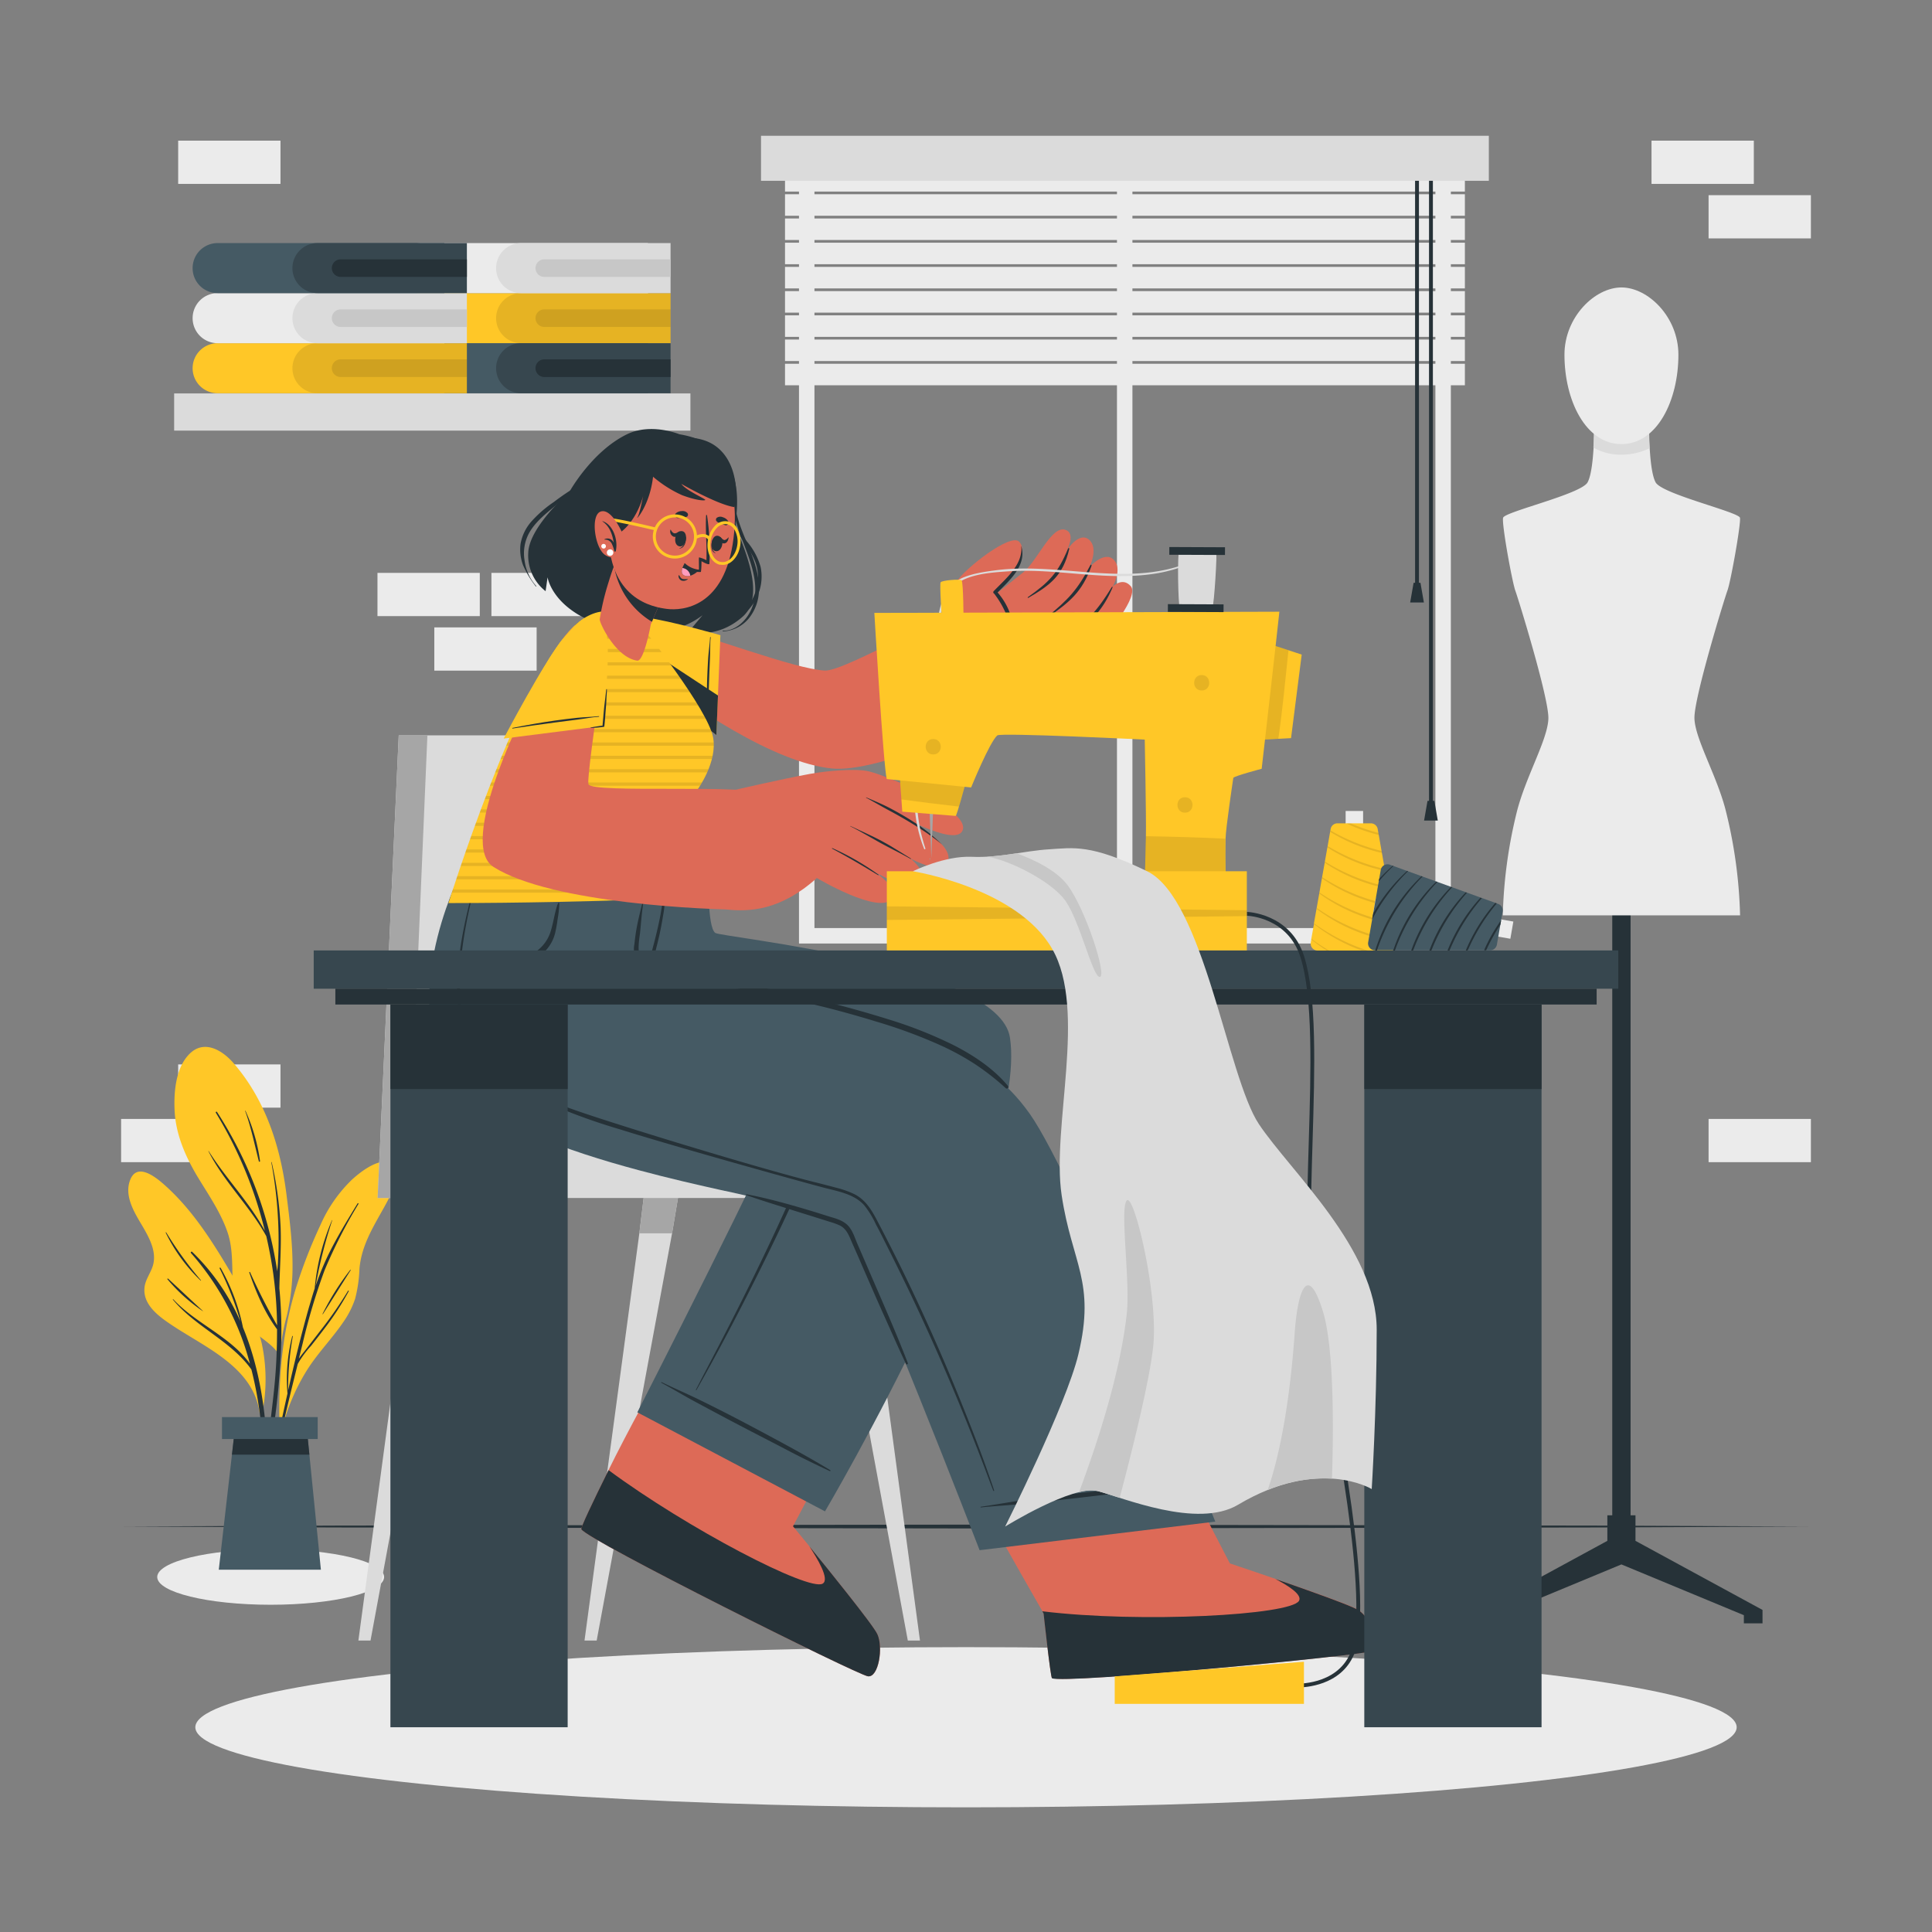 <svg xmlns="http://www.w3.org/2000/svg" viewBox="0 0 500 500"><rect x="0" y="0" width="500" height="500" fill="#808080" stroke="none"/><g id="freepik--background-complete--inject-5"><path d="M375.48,244.18H206.78V35.92h168.7Zm-164.7-4h160.7V39.92H210.78Z" style="fill:#ebebeb"></path><rect x="289.07" y="40.97" width="4" height="201.21" style="fill:#ebebeb"></rect><rect x="203.16" y="44.01" width="175.95" height="5.57" style="fill:#ebebeb"></rect><rect x="203.16" y="50.27" width="175.95" height="5.57" style="fill:#ebebeb"></rect><rect x="203.16" y="56.54" width="175.95" height="5.57" style="fill:#ebebeb"></rect><rect x="203.16" y="62.81" width="175.95" height="5.57" style="fill:#ebebeb"></rect><rect x="203.16" y="69.07" width="175.95" height="5.57" style="fill:#ebebeb"></rect><rect x="203.16" y="75.34" width="175.95" height="5.57" style="fill:#ebebeb"></rect><rect x="203.16" y="81.61" width="175.95" height="5.57" style="fill:#ebebeb"></rect><rect x="203.16" y="87.87" width="175.95" height="5.57" style="fill:#ebebeb"></rect><rect x="203.16" y="94.14" width="175.95" height="5.57" style="fill:#ebebeb"></rect><rect x="366.22" y="42.88" width="1" height="108.39" style="fill:#263238"></rect><polygon points="368.5 155.92 364.95 155.92 365.84 150.82 367.61 150.82 368.5 155.92" style="fill:#263238"></polygon><rect x="369.83" y="42.88" width="1" height="165.73" style="fill:#263238"></rect><polygon points="372.1 212.36 368.55 212.36 369.44 207.26 371.21 207.26 372.1 212.36" style="fill:#263238"></polygon><rect x="196.95" y="35.14" width="188.36" height="11.65" style="fill:#dbdbdb"></rect><rect x="46.11" y="275.47" width="26.48" height="11.19" style="fill:#ebebeb"></rect><rect x="31.34" y="289.58" width="26.48" height="11.19" style="fill:#ebebeb"></rect><rect x="127.18" y="148.26" width="26.48" height="11.19" style="fill:#ebebeb"></rect><rect x="112.4" y="162.37" width="26.48" height="11.19" style="fill:#ebebeb"></rect><rect x="97.69" y="148.26" width="26.48" height="11.19" style="fill:#ebebeb"></rect><rect x="442.18" y="289.58" width="26.48" height="11.19" style="fill:#ebebeb"></rect><rect x="427.41" y="36.4" width="26.48" height="11.19" style="fill:#ebebeb"></rect><rect x="442.18" y="50.51" width="26.48" height="11.19" style="fill:#ebebeb"></rect><rect x="46.11" y="36.4" width="26.48" height="11.19" style="fill:#ebebeb"></rect></g><g id="freepik--Floor--inject-5"><polygon points="32 395.06 86.5 394.82 141 394.73 250 394.57 359 394.73 413.5 394.82 468 395.06 413.5 395.31 359 395.4 250 395.56 141 395.4 86.5 395.31 32 395.06" style="fill:#263238"></polygon></g><g id="freepik--Shadow--inject-5"><ellipse cx="250" cy="447.01" rx="199.45" ry="20.73" style="fill:#ebebeb"></ellipse></g><g id="freepik--Plant--inject-5"><ellipse cx="70.05" cy="408.13" rx="29.36" ry="7.18" style="fill:#ebebeb"></ellipse><path d="M74.19,340.67a53.37,53.37,0,0,0-1.7,9.6c.09.17.07.76,0,.6,0,.52-.82.43-.82-.09,0-.34,0-.68,0-1-1.88-2.33-4.61-3.81-6.81-5.83A12.79,12.79,0,0,1,61.14,338c-1.82-6.3-.11-13-2.31-19.25-1.89-5.42-5.29-10.12-8.17-15-3-5.19-5.27-10.64-5.49-16.72-.18-4.65.37-10.85,3.92-14.33,3.75-3.7,8.41-.93,11.29,2.37,8.34,9.57,12.19,21.66,13.75,34,.86,6.84,1.76,13.73,1.55,20.64A56.14,56.14,0,0,1,74.19,340.67Z" style="fill:#FFC727"></path><path d="M72.53,352.79a118.41,118.41,0,0,0-.23-19.39s0,0,0-.07c.11-5.25.52-10.47.32-15.71a93.84,93.84,0,0,0-2.31-16.85c0-.07-.12,0-.1,0a111.24,111.24,0,0,1,1.82,16.48c.11,3,.09,5.93-.07,8.89,0,1-.14,1.93-.21,2.9h0a103.65,103.65,0,0,0-15.59-41.27c-.11-.17-.41,0-.31.19a107.77,107.77,0,0,1,12.7,30.6c-4-7.43-10.07-13.54-14.56-20.68a0,0,0,0,0-.07,0c4,7.95,10.7,14.22,15,22.05.73,3.19,1.34,6.41,1.79,9.65a109.5,109.5,0,0,1,1,13.41,154.23,154.23,0,0,1-7-13.76c-.06-.13-.24,0-.2.09,1.7,5,4,10.42,7.19,14.7,0,3.17-.08,6.35-.27,9.52-.5,8.46-1.94,16.82-2.61,25.25a.2.2,0,0,0,.39.05A194.1,194.1,0,0,0,72.53,352.79Z" style="fill:#263238"></path><path d="M63.54,287.5a.05.05,0,0,0-.1,0c1.55,4.28,2.42,8.61,3.54,13a.16.16,0,0,0,.32,0A46.8,46.8,0,0,0,63.54,287.5Z" style="fill:#263238"></path><path d="M102.8,305.42a64.8,64.8,0,0,1-3.55,7.31c-2.79,5-5.69,9.69-6.22,15.57a36.07,36.07,0,0,1-1.12,7.81,23.33,23.33,0,0,1-3.11,6.11c-3,4.39-6.79,8.18-9.58,12.74a53.58,53.58,0,0,0-6.37,15.36c-.07.3-.54.22-.47-.08a.64.64,0,0,0,0-.07.09.09,0,0,1,0-.06c-.44-12.62.56-25.35,4.42-37.44A129.24,129.24,0,0,1,82.9,317.1a36.86,36.86,0,0,1,8.26-11.88c2.35-2.12,7.44-6.13,10.79-4C103.55,302.23,103.43,303.85,102.8,305.42Z" style="fill:#FFC727"></path><path d="M90.11,334a103.4,103.4,0,0,1-7.33,10.55l-3.68,4.77c-.58.76-1.23,1.51-1.76,2.32.34-1.33.66-2.66,1-4A157.35,157.35,0,0,1,84,328.75a128,128,0,0,1,8.77-17.18c.08-.15-.15-.25-.24-.11-2.67,4.38-5.37,8.77-7.62,13.39a71.13,71.13,0,0,0-3.23,7.95,123.1,123.1,0,0,1,4.3-17c0-.05,0-.09-.07,0a58.17,58.17,0,0,0-4.47,17.66s0,0,0,0c-.55,1.64-1,3.3-1.52,5-2,7.07-3.73,14.2-5.35,21.37a76,76,0,0,1,1.21-14c0-.11-.14-.13-.16,0a44.7,44.7,0,0,0-1.22,14.8q-.91,4.08-1.79,8.18c-1.24,5.82-2.76,11.74-3.49,17.65a.12.12,0,0,0,.23,0c.87-3.19,1.39-6.49,2.1-9.72s1.44-6.46,2.2-9.68c1.09-4.7,2.24-9.39,3.41-14.07a25,25,0,0,1,3.43-4.67c1.24-1.58,2.48-3.16,3.69-4.77a71.49,71.49,0,0,0,6.08-9.4C90.26,334,90.15,334,90.11,334Z" style="fill:#263238"></path><path d="M90.65,328.64a66.94,66.94,0,0,0-7.18,11.41c0,.05.06.11.09.05,2.42-3.78,4.79-7.6,7.2-11.39C90.8,328.65,90.7,328.58,90.65,328.64Z" style="fill:#263238"></path><path d="M36.91,317.39c1.64,2.82,3.51,6.2,2.8,9.59-.44,2.14-2,3.88-2.29,6.06-.64,4.82,4.17,8,7.65,10.29C53.73,349,65.62,354.09,67.2,365.7c.06.41.77.31.72-.09a.19.19,0,0,0,0-.08s0,0,0-.07a44.53,44.53,0,0,0-.17-17.74,56,56,0,0,0-7-16.62c-5.21-8.9-10.74-18-18.63-24.84-2.18-1.88-6.65-5.27-8.39-1S34.91,314,36.91,317.39Z" style="fill:#FFC727"></path><path d="M44.85,336.26c5.74,6.22,14.88,9.71,19.83,16.68a69.85,69.85,0,0,0-15.24-28.63.22.22,0,0,1,.31-.32,56.54,56.54,0,0,1,12.46,18,81.1,81.1,0,0,0-5.36-13.72.14.14,0,0,1,.25-.14,52.28,52.28,0,0,1,5.78,15.41c6.52,15.79,7.12,34.29,5.76,50.93,0,.23-.38.24-.38,0,.38-13.11.16-26.45-3-39.25-.06-.27-.14-.53-.2-.8-5.39-7.5-14.48-11-20.33-18.1C44.69,336.29,44.78,336.19,44.85,336.26Z" style="fill:#263238"></path><path d="M43.51,330.92c3,2.76,6,5.6,9,8.36,0,0,0,.08,0,.06a44.57,44.57,0,0,1-9.15-8.24C43.23,331,43.39,330.8,43.51,330.92Z" style="fill:#263238"></path><path d="M43,318.92a94.77,94.77,0,0,0,9,12.42.05.05,0,0,1-.07.08A43.56,43.56,0,0,1,42.88,319,.09.09,0,0,1,43,318.92Z" style="fill:#263238"></path><polygon points="56.62 406.24 83.05 406.24 79.49 370.68 60.69 370.68 56.62 406.24" style="fill:#455a64"></polygon><polygon points="60.03 376.46 80.07 376.46 79.49 370.68 60.69 370.68 60.03 376.46" style="fill:#263238"></polygon><rect x="57.45" y="366.74" width="24.77" height="5.68" transform="translate(139.67 739.16) rotate(180)" style="fill:#455a64"></rect></g><g id="freepik--Mannequin--inject-5"><rect x="417.25" y="228.42" width="4.74" height="165.18" style="fill:#263238"></rect><polygon points="456.14 416.65 456.14 420.12 451.31 420.12 451.31 418.01 419.62 404.87 387.93 418.01 387.93 420.12 383.1 420.12 383.1 416.65 415.98 398.77 415.98 392.16 423.26 392.16 423.26 398.77 456.14 416.65" style="fill:#263238"></polygon><path d="M450.33,236.89H388.92a123.74,123.74,0,0,1,3.59-26.6c2.26-9.17,8.13-19,8.21-24.41s-7.71-30.67-8.55-33S388.61,135.56,389,134s20.16-6.1,21.86-9.16,1.7-13.56,1.7-13.56h14.23s0,10.51,1.69,13.56S450,132.51,450.3,134s-2.37,16.44-3.23,18.8-8.61,27.63-8.55,33,6,15.24,8.21,24.41A123.42,123.42,0,0,1,450.33,236.89Z" style="fill:#ebebeb"></path><path d="M426.9,116a16.46,16.46,0,0,1-7.28,1.67,14.09,14.09,0,0,1-7.25-1.85c.14-2.49.14-4.48.14-4.48h14.23S426.74,113.41,426.9,116Z" style="fill:#dbdbdb"></path><path d="M434.37,91.8c0,11.82-5.48,23.13-14.74,23.13s-14.75-11.31-14.75-23.13c0-9.78,7.89-17.41,14.75-17.41S434.37,82,434.37,91.8Z" style="fill:#ebebeb"></path></g><g id="freepik--Shelf--inject-5"><path d="M167.71,88.82H109a6.48,6.48,0,0,1-6.47-6.48h0A6.48,6.48,0,0,1,109,75.86h58.68Z" style="fill:#FFC727"></path><path d="M173.54,88.82H134.86a6.48,6.48,0,0,1-6.47-6.48h0a6.48,6.48,0,0,1,6.47-6.48h38.68Z" style="fill:#FFC727"></path><path d="M173.54,88.82H134.86a6.48,6.48,0,0,1-6.47-6.48h0a6.48,6.48,0,0,1,6.47-6.48h38.68Z" style="opacity:0.1"></path><path d="M173.54,84.61H140.86a2.27,2.27,0,0,1-2.27-2.27h0a2.27,2.27,0,0,1,2.27-2.27h32.68Z" style="opacity:0.1"></path><path d="M167.71,75.86H109a6.47,6.47,0,0,1-6.47-6.47h0A6.48,6.48,0,0,1,109,62.91h58.68Z" style="fill:#ebebeb"></path><path d="M173.54,75.86H134.86a6.47,6.47,0,0,1-6.47-6.47h0a6.48,6.48,0,0,1,6.47-6.48h38.68Z" style="fill:#dbdbdb"></path><path d="M173.54,71.66H140.86a2.27,2.27,0,0,1-2.27-2.27h0a2.27,2.27,0,0,1,2.27-2.27h32.68Z" style="fill:#c7c7c7"></path><path d="M167.71,101.77H109a6.48,6.48,0,0,1-6.47-6.48h0A6.47,6.47,0,0,1,109,88.82h58.68Z" style="fill:#455a64"></path><path d="M173.54,101.77H134.86a6.48,6.48,0,0,1-6.47-6.48h0a6.47,6.47,0,0,1,6.47-6.47h38.68Z" style="fill:#37474f"></path><path d="M173.54,97.57H140.86a2.28,2.28,0,0,1-2.27-2.28h0A2.27,2.27,0,0,1,140.86,93h32.68Z" style="fill:#263238"></path><rect x="45.07" y="101.82" width="133.61" height="9.62" style="fill:#dbdbdb"></rect><path d="M115,101.77H56.32a6.47,6.47,0,0,1-6.47-6.48h0a6.47,6.47,0,0,1,6.47-6.47H115Z" style="fill:#FFC727"></path><path d="M120.83,101.77H82.15a6.48,6.48,0,0,1-6.47-6.48h0a6.47,6.47,0,0,1,6.47-6.47h38.68Z" style="fill:#FFC727"></path><path d="M120.83,101.77H82.15a6.48,6.48,0,0,1-6.47-6.48h0a6.47,6.47,0,0,1,6.47-6.47h38.68Z" style="opacity:0.1"></path><path d="M120.83,97.57H88.15a2.28,2.28,0,0,1-2.27-2.28h0A2.27,2.27,0,0,1,88.15,93h32.68Z" style="opacity:0.1"></path><path d="M115,88.82H56.32a6.47,6.47,0,0,1-6.47-6.48h0a6.47,6.47,0,0,1,6.47-6.48H115Z" style="fill:#ebebeb"></path><path d="M120.83,88.82H82.15a6.48,6.48,0,0,1-6.47-6.48h0a6.48,6.48,0,0,1,6.47-6.48h38.68Z" style="fill:#dbdbdb"></path><path d="M120.83,84.61H88.15a2.27,2.27,0,0,1-2.27-2.27h0a2.27,2.27,0,0,1,2.27-2.27h32.68Z" style="fill:#c7c7c7"></path><path d="M115,75.86H56.32a6.46,6.46,0,0,1-6.47-6.47h0a6.47,6.47,0,0,1,6.47-6.48H115Z" style="fill:#455a64"></path><path d="M120.83,75.86H82.15a6.47,6.47,0,0,1-6.47-6.47h0a6.48,6.48,0,0,1,6.47-6.48h38.68Z" style="fill:#37474f"></path><path d="M120.83,71.66H88.15a2.27,2.27,0,0,1-2.27-2.27h0a2.27,2.27,0,0,1,2.27-2.27h32.68Z" style="fill:#263238"></path></g><g id="freepik--Character--inject-5"><polygon points="212.55 301.92 215.43 319.19 234.94 424.57 238.09 424.57 223.9 319.19 221.8 301.92 212.55 301.92" style="fill:#dbdbdb"></polygon><polygon points="221.8 301.92 212.55 301.92 215.43 319.19 223.9 319.19 221.8 301.92" style="fill:#a6a6a6"></polygon><polygon points="151.27 424.57 154.42 424.57 173.93 319.19 176.81 301.92 167.56 301.92 165.46 319.19 151.27 424.57" style="fill:#dbdbdb"></polygon><polygon points="167.56 301.92 165.46 319.19 173.93 319.19 176.81 301.92 167.56 301.92" style="fill:#a6a6a6"></polygon><polygon points="92.75 424.57 95.89 424.57 115.4 319.19 118.28 301.92 109.03 301.92 106.94 319.19 92.75 424.57" style="fill:#dbdbdb"></polygon><polygon points="106.94 319.19 115.4 319.19 118.28 301.92 109.03 301.92 106.94 319.19" style="fill:#a6a6a6"></polygon><polygon points="97.73 310.04 240.72 310.04 240.72 294.97 187.19 294.97 169.2 190.31 103.19 190.31 97.73 310.04" style="fill:#dbdbdb"></polygon><polygon points="97.73 310.04 105.53 310.04 110.61 190.31 103.19 190.31 97.73 310.04" style="fill:#a6a6a6"></polygon><path d="M224.62,433.82c-2.77-.37-72.4-35.12-74.17-38.05-.21-.33,2.78-6.69,7.05-15.34,9.63-19.58,28.89-52.69,28.89-52.69l41.92,23.56L205.23,395s7.75,9.37,14,17.33c0,0,0,0,0,0,3.87,4.9,7.2,9.26,7.81,10.56C228.67,426.34,227.38,434.21,224.62,433.82Z" style="fill:#dd6a57"></path><path d="M150.45,395.77c1.77,2.93,71.41,37.68,74.17,38.05s4-7.47,2.45-10.88c-.6-1.3-3.93-5.66-7.8-10.56,0,0,0,0,0,0-3.33-4.2-7-8.8-9.82-12.21,2,3.05,5.41,8.61,3.43,9.69-3.64,2-34.86-14.22-55.38-29.39C153.23,389.07,150.23,395.43,150.45,395.77Z" style="fill:#263238"></path><path d="M213.51,391.14l-48.57-25.63S202,292.89,201,291.63c-3.4-4.39-44.43-2.39-62.15-20-18.77-18.65-4.43-45.2-4.43-45.2h49s-.45,13.3,1.67,15c1.39,1.16,73.47,8.12,76.29,27.14C266.3,301.53,213.51,391.14,213.51,391.14Z" style="fill:#455a64"></path><path d="M214.88,380.48c-5.48-3.32-11.1-6.36-16.75-9.39s-11.33-6-17.08-8.8c-3.24-1.59-6.56-3-9.81-4.59-.1-.05-.19.11-.09.16,2.84,1.52,5.6,3.2,8.43,4.73s5.6,3,8.41,4.5c5.66,3,11.37,5.9,17,8.85,3.2,1.66,6.45,3.23,9.72,4.76A.13.13,0,0,0,214.88,380.48Z" style="fill:#263238"></path><path d="M214.23,283.56c-1.21-2.49-4.41-2.85-6.79-3.45q-9.78-2.44-19.56-4.87c-11.55-2.86-23.45-5.56-33.8-11.68-5-2.92-9.74-6.62-12.22-11.95s-2.46-11-2.5-16.65c0-1.4.08-2.79.17-4.18,0-.12-.19-.11-.19,0-.36,5.55-.93,11.1.31,16.59a22.66,22.66,0,0,0,3.11,7.48,25.77,25.77,0,0,0,5.64,5.92c9.15,7.18,20.63,10.62,31.73,13.45,6.28,1.6,12.57,3.13,18.87,4.67l9.71,2.38a8.91,8.91,0,0,1,4,1.57,4.2,4.2,0,0,1,1.2,3.52,13.7,13.7,0,0,1-1,3.87c-.58,1.52-1.2,3-1.81,4.54q-1.78,4.43-3.68,8.81-3.81,8.84-7.92,17.55c-5.45,11.57-11.27,23-17.21,34.29-.74,1.41-1.46,2.84-2.19,4.25a.08.08,0,0,0,.14.08c6.36-11.2,12.3-22.66,18-34.23s11-23.14,15.5-35.1C214.5,288.32,215.27,285.72,214.23,283.56Z" style="fill:#263238"></path><path d="M355.31,427.24c-2.55,1.15-80,8.6-83.06,7.05-.37-.17-2.16-16.74-2.16-16.74-15.79-27.49-30.28-54.16-30.28-54.16l54.09-5.85,24.39,47.07s11.54,3.84,21.09,7.26l0,0c5.88,2.1,11,4,12.22,4.82C354.77,418.75,357.85,426.1,355.31,427.24Z" style="fill:#dd6a57"></path><path d="M269.75,417c.11.19.23.37.33.57,0,0,1.8,16.58,2.17,16.75,3.05,1.55,80.51-5.9,83.06-7.05s-.54-8.49-3.69-10.53c-1.21-.79-6.33-2.72-12.21-4.82h0c-3.06-1.1-6.33-2.24-9.35-3.28,3.21,1.65,7.07,4.06,6.11,5.67C333.91,418,295.28,420.11,269.75,417Z" style="fill:#263238"></path><path d="M314.52,393.79l-61,7.4S223.38,323,218.61,317.91c-2.41-2.59-11.58-5.46-30.89-9.7l-.11,0c-7.13-1.57-14.69-3.32-22.14-5.32-19.38-5.18-38-12-46.51-21.37-17.75-19.62,0-55.09,0-55.09h50s1.24,15.44-2.59,24.89c0,0,36.8,5.4,67.79,15.46,17.56,5.69,26.25,12.9,32.33,21.46C278.38,305,314.52,393.79,314.52,393.79Z" style="fill:#455a64"></path><path d="M305.94,384c-6.82.37-13.59,1.05-20.38,1.75s-13.56,1.49-20.32,2.42c-3.81.53-7.59,1.23-11.39,1.77-.12,0-.11.2,0,.18,3.42-.35,6.85-.53,10.27-.87s6.73-.69,10.09-1.06c6.78-.74,13.55-1.57,20.33-2.36,3.82-.44,7.62-1,11.42-1.57A.13.13,0,0,0,305.94,384Z" style="fill:#263238"></path><path d="M144.44,233.71a4.32,4.32,0,0,1-.28.67.07.07,0,0,0,0,.11c-.66,2-.94,4.23-1.57,6.28a9.91,9.91,0,0,1-3.8,5.43c-3.88,2.69-8.55,3.91-13.06,5-.14,0-.1.24,0,.25a25.22,25.22,0,0,0,7.71-1.18,20.37,20.37,0,0,0,6.49-3.11,10.2,10.2,0,0,0,3.72-5.61,33.68,33.68,0,0,0,.65-3.61,28.5,28.5,0,0,0,.45-4.22A.19.19,0,0,0,144.44,233.71Z" style="fill:#263238"></path><path d="M175.54,247.86a58.62,58.62,0,0,0-9,3.44l-.14.06a2.52,2.52,0,0,0,.14-.54c0-.22.06-.44.1-.65s0-.46.07-.68l0-.35v0a2.66,2.66,0,0,0,1.93-1,7.22,7.22,0,0,0,1.21-2.83c.33-1.28.64-2.56.92-3.86s.58-2.88.81-4.34a28.31,28.31,0,0,0,.49-4.3.2.2,0,0,0-.4-.05c-.34,1.33-.49,2.7-.74,4s-.54,2.69-.85,4-.64,2.67-1,4-.65,2.88-2,3.27c-2.8.79-1.54-5.51-1.42-6.74.29-2.86.46-5.77,1-8.6a.09.09,0,0,0-.18,0c-.61,2.6-1.31,5.15-1.77,7.79-.23,1.29-.39,2.59-.53,3.89a6,6,0,0,0,.26,3.35,2.43,2.43,0,0,0,1.85,1.37l-.09.3c-.06.21-.13.41-.18.63l-.15.63a1.51,1.51,0,0,0-.09.78.29.29,0,0,0,.14.17c-1.2.52-2.4,1-3.59,1.59a30.65,30.65,0,0,0-4.31,2.1c-.16.07,0,.3.12.26a32.55,32.55,0,0,0,4.52-1.63c1.5-.58,3-1.19,4.47-1.81a55.8,55.8,0,0,0,8.55-4A.15.15,0,0,0,175.54,247.86Z" style="fill:#263238"></path><path d="M248.5,362.31q-4.65-11.49-9.84-22.77t-10.95-22.31c-1.67-3.19-3.19-6.42-6.53-8.15a24.48,24.48,0,0,0-4.8-1.71q-2.92-.78-5.86-1.51c-15.93-4-56.62-16.5-64.27-19.5-6.21-2.43-12.42-5.25-17.59-9.54a28.31,28.31,0,0,1-6.31-7.18c-2-3.29-6.54-12.22.25-39.26,0-.12-.13-.21-.17-.1-5.41,19.27-4.27,29.76-3.28,33.58a24.35,24.35,0,0,0,4.44,9c4,5.12,9.66,8.67,15.45,11.43a160.38,160.38,0,0,0,21.45,8c15.77,4.94,49,14.12,52.95,15.14,3.55.91,7.69,1.63,10.23,4.51a23.55,23.55,0,0,1,3,4.9c1,1.84,1.9,3.68,2.83,5.53q2.86,5.69,5.62,11.42,10.83,22.65,19.73,46.18c.73,1.94,1.45,3.88,2.2,5.81a.12.12,0,0,0,.23-.07C254.66,377.81,251.61,370,248.5,362.31Z" style="fill:#263238"></path><path d="M224.56,328.07l-2.67-6.17c-.73-1.7-1.33-3.81-2.78-5.06s-3.41-1.65-5.15-2.2q-3.11-1-6.24-1.92c-4.79-1.4-9.64-2.73-14.56-3.65a.12.12,0,0,0,0,.23c4.06,1.44,8.21,2.68,12.32,4l6.12,1.91,3.17,1a18.37,18.37,0,0,1,2.6.95c1.81.92,2.42,2.81,3.18,4.55.89,2,1.77,4,2.65,6.05,1.75,4,3.48,8,5.27,12,2,4.41,3.92,8.86,6,13.22.13.27.59.07.48-.21C231.72,344.39,228.08,336.24,224.56,328.07Z" style="fill:#263238"></path><path d="M260.83,281c-3.74-4.48-8.84-7.86-14-10.5a111.48,111.48,0,0,0-16.72-6.64,298,298,0,0,0-39.46-9.44c-3.75-.66-7.5-1.25-11.27-1.8-1.9-.27-3.81-.52-5.72-.77s-3.67-.52-5.52-.65c-.12,0-.13.17,0,.2,3.23.81,6.57,1.36,9.85,2l9.89,1.87c6.59,1.25,13.18,2.54,19.72,4s13,3.21,19.43,5.19a130.87,130.87,0,0,1,17,6.35,67.57,67.57,0,0,1,8.45,4.69,65.22,65.22,0,0,1,7.77,6.08C260.67,282,261.16,281.44,260.83,281Z" style="fill:#263238"></path><path d="M162.24,112.4c-9.13,4.45-14.9,14.92-14.9,14.92s-10.38,9-10.63,15.71A11.77,11.77,0,0,0,141.2,153l.51-3.6s.71,5.08,7.42,9.34,17.16,5.31,23.06,4.48a20.41,20.41,0,0,0,9.63-4l-3.57,4.25s7.18,2.18,14-3.92-1.59-21.11-1.81-23.8,4.3-20.17-14.63-23.37C175.79,112.38,168.52,109.34,162.24,112.4Z" style="fill:#263238"></path><path d="M138.76,151.64a12.14,12.14,0,0,1-3-6.59,11,11,0,0,1,1.17-7.1c1.44-2.58,3.73-4.52,6-6.41s4.75-3.74,7-5.73c.12-.11,0-.29-.18-.22a66.79,66.79,0,0,0-6.45,4.35,30.88,30.88,0,0,0-5.58,4.81,11.9,11.9,0,0,0-3,6,11.6,11.6,0,0,0,.63,5.48,24.61,24.61,0,0,0,3.32,5.53C138.69,151.87,138.86,151.73,138.76,151.64Z" style="fill:#263238"></path><path d="M196.41,152.29c0-7-4.28-12.91-5.84-19.56-.84-3.59-1.16-7.37-2.7-10.76,0-.1-.2,0-.16.07,1.19,3,1.39,6.17,1.92,9.31a48,48,0,0,0,2.79,9.22c2.1,5.48,4.63,12,1.77,17.65-1.32,2.63-4,5.12-7.1,5a.1.1,0,0,0,0,.19,9.34,9.34,0,0,0,6.61-3.26A11.87,11.87,0,0,0,196.41,152.29Z" style="fill:#263238"></path><path d="M196.09,154.07a12.25,12.25,0,0,0,.76-7.34,17.37,17.37,0,0,0-3.49-6.53c-1.73-2.26-3.61-4.48-4.22-7.33a.09.09,0,0,0-.18,0c.92,4.67,4.59,8,6.38,12.23,2,4.89.17,10.36-3.58,13.86a20,20,0,0,1-8.22,4.46s0,.1,0,.09C188.75,162.22,193.94,159.23,196.09,154.07Z" style="fill:#263238"></path><path d="M164.82,172.06c14.42,11.08,35.49,25.28,50.43,26.82,11.92,1.24,42.16-11.79,54.82-21.54,4.47-3.44-12-19.23-18-20.44-3.62-.73-33.28,16.94-38.61,16.64-8.09-.45-29.48-8.89-46.6-13.35C157.83,157.85,155.85,165.17,164.82,172.06Z" style="fill:#dd6a57"></path><path d="M265.49,180.22c2.89-1.59,15.47-10.05,18.45-13.19s10.88-12.79,8.71-15.31-4.71.12-4.71.12,2.69-4.61.27-7-6.23,1.9-6.23,1.9,2.42-4.93-.16-7.09-5.7,2.74-5.7,2.74,2.42-4.4-.45-5.29c-3.46-1.07-7,7.56-10.55,10.77-.81.73-17.37,13.65-17.37,13.65Z" style="fill:#dd6a57"></path><path d="M276.4,142c-2.63,6.33-4.88,8.65-10.39,12.54-.11.08,0,.26.1.19,5.75-3.32,9-5.82,10.6-12.62C276.79,141.8,276.52,141.72,276.4,142Z" style="fill:#263238"></path><path d="M282.18,146.28c-3.3,6.35-5.72,8.88-11.2,13.38-.07.07,0,.2.11.15,5.74-4,8.91-6.54,11.38-13.31C282.58,146.19,282.33,146,282.18,146.28Z" style="fill:#263238"></path><path d="M287.65,152.06c-3.64,5.91-6.17,8.8-12,12.49a.13.13,0,0,0,.13.22c6.36-3.18,9.54-6.76,12.09-12.58C288,151.79,287.88,151.69,287.65,152.06Z" style="fill:#263238"></path><path d="M242.72,162s2.8-8.12,4.81-11.42,14.06-12.83,16.26-10.35c2.85,3.2-3,10.08-6.33,13.07,0,0,6.6,7.4,3.46,13.25S242.72,162,242.72,162Z" style="fill:#dd6a57"></path><path d="M264.29,141.4c.49,4.79-4.12,8.44-7.11,11.58a.39.39,0,0,0,.1.64c2.56,3.29,5.21,8.68,3.9,12.88a.1.1,0,0,0,.19.07c2-4.31-.16-9.81-3.19-13.24,3.12-3.17,7.57-7,6.15-11.94C264.32,141.36,264.28,141.37,264.29,141.4Z" style="fill:#263238"></path><path d="M185.39,190.2l1.05-25.81s-12.47-3.62-19.65-4.65c-9.51-1.36-12.24,1.85-4.56,10.78C167.36,176.49,185.39,190.2,185.39,190.2Z" style="fill:#FFC727"></path><path d="M183.05,187.48c-.11-3.77-.16-7.53-.05-11.3.06-1.88.15-3.75.26-5.63s.42-3.74.51-5.61c0-.11.17-.09.16,0-.19,1.86-.12,3.77-.2,5.64s-.16,3.76-.22,5.64c-.13,3.75-.26,7.51-.3,11.26A.08.08,0,0,1,183.05,187.48Z" style="fill:#263238"></path><path d="M185.81,180l-.42,10.23s-18-13.71-23.16-19.68c-3.59-4.17-4.9-7.09-4.31-8.88Z" style="fill:#263238"></path><path d="M184.18,232s-28.56,1.67-68.12,1.72c0,0,17.43-55.65,31.47-70.65,6.39-6.83,12.64-5.78,17.93-1.39,1.32,1.09,17.69,21.87,19.08,29.11,1.22,6.4-4,13.51-4,13.51Z" style="fill:#FFC727"></path><path d="M159.37,158.4h-4.6A9.8,9.8,0,0,1,159.37,158.4Zm6.09,3.24c-.26-.22-.52-.42-.79-.62h-15c-.32.25-.64.53-1,.83h17Zm2.42,2.84H146.26l-.65.83h22.93Zm2.71,3.46H143.71l-.55.83h28.05Zm2.58,3.46H141.52l-.48.83h32.74Zm2.48,3.45H139.56l-.45.83h37.11Zm2.36,3.46H137.74c-.15.27-.29.55-.42.83h41.24Zm2.22,3.46H136c-.12.28-.26.55-.39.83h45.12Zm2,3.46H134.39c-.13.27-.25.55-.38.83h48.67C182.54,185.79,182.4,185.51,182.24,185.23Zm1.66,3.45H132.83l-.36.83H184.2C184.11,189.25,184,189,183.9,188.68Zm.81,3.46H131.33L131,193h53.75C184.73,192.7,184.72,192.42,184.71,192.14Zm-54.83,3.46c-.12.28-.23.55-.34.83h54.7c.07-.28.13-.55.19-.83Zm-1.41,3.46-.33.83H183c.13-.27.24-.54.36-.83Zm-1.37,3.45c-.11.28-.22.56-.32.83h54.39c.15-.23.32-.51.51-.83ZM180.78,206h-55c-.1.28-.2.55-.31.83h55.44Zm.46,3.46H124.46c-.1.28-.21.55-.31.83h57.19Zm.45,3.46H123.18l-.3.83H181.8Zm.45,3.45h-60.2l-.3.83h60.61Zm.45,3.46H120.71c-.09.28-.19.55-.29.83H182.7Zm.45,3.46H119.51c-.09.28-.19.56-.28.83h63.92Zm.46,3.46H118.34c-.1.28-.19.56-.28.83H183.6Zm.45,3.45H117.19c-.09.29-.18.57-.27.83h67.13Zm-67.88,3.46a.12.12,0,0,1,0,.05q5.56,0,10.82-.05Z" style="fill:#030402;opacity:0.1"></path><path d="M145.17,166.16c-11.59,19.68-26.55,52.43-17.44,58.21,15,9.51,55.58,11.09,64.85,11.07,4,0,8.74-26.73,5.71-29.74s-45.41-.22-46-2.77c-.35-1.44,1.53-14.42,3.73-30.56C158.54,153.77,148.48,160.52,145.17,166.16Z" style="fill:#dd6a57"></path><path d="M189.85,204.51s11.85-2.77,19.69-4.21c4.37-.81,12-1.52,15.46-.64,5.21,1.31,26.15,10.12,24.12,15.24-1.83,4.64-18.86-5.21-18.86-5.21s18.06,8.42,14.83,13.6-21-8.52-21-8.52,18.36,9.08,14.18,13.89c-3.16,3.63-19.94-7.86-19.94-7.86s15.73,7.9,12.64,11.78c-3.41,4.29-19.57-5.35-19.57-5.35-9.51,8.54-17.53,8.72-23.25,8.16C186.76,235.26,189.85,204.51,189.85,204.51Z" style="fill:#dd6a57"></path><path d="M224.2,206.37c2.16.92,4.35,1.83,6.41,2.93s4.11,2.27,6.06,3.56a40.11,40.11,0,0,1,7.14,5.74c-4.1-3.59-11.45-7.65-13.52-8.75s-4.07-2.3-6.14-3.4C224.1,206.42,224.15,206.35,224.2,206.37Z" style="fill:#263238"></path><path d="M220.09,213.77c2.7,1.29,5.43,2.46,8.08,3.87s5,3,7.55,4.53c.19.12.06.18-.14.07-2.59-1.47-5.1-2.64-7.71-4.08s-5.17-3-7.82-4.33C220,213.81,220,213.75,220.09,213.77Z" style="fill:#263238"></path><path d="M215.41,219.49a66.75,66.75,0,0,1,11.91,6.85c.19.13,0,.2-.18.08-3.92-2.36-7-4.23-11.79-6.79C215.28,219.59,215.33,219.45,215.41,219.49Z" style="fill:#263238"></path><path d="M130.35,191.14,156,187.88s1.49-12.9,1.3-20.15c-.24-9.6-3.87-11.76-11.39-2.7C140.85,171.08,130.35,191.14,130.35,191.14Z" style="fill:#FFC727"></path><path d="M152.85,188.29c.27-.09,2.89-.51,3.08-.49.14-1.52.26-3,.41-4.56q.12-1.14.27-2.28c.11-.83.19-1.79.29-2.52,0-.12.16-.11.16,0,0,1-.09,1.7-.12,2.54s-.08,1.51-.14,2.25c-.14,1.59-.21,3.28-.42,4.86a26,26,0,0,1-3.53.29S152.81,188.3,152.85,188.29Z" style="fill:#263238"></path><path d="M132.64,188.38c3.69-.73,7.39-1.41,11.13-1.92q2.79-.39,5.59-.69c1.87-.2,3.76-.21,5.62-.43.11,0,.12.15,0,.16-1.87.12-3.74.51-5.6.74s-3.73.47-5.6.72c-3.72.5-7.44,1-11.15,1.58C132.55,188.56,132.54,188.4,132.64,188.38Z" style="fill:#263238"></path><path d="M155.2,160.29c.06,1.23,4.28,9.93,9.72,10.68,1.77.23,3.51-9.38,3.51-9.38l.29-.68,4.06-9.53-10.29-9.66-1.51-1.3s-.94,2.68-2.07,6c0,.16-.11.31-.16.48s-.14.36-.2.54c-.17.5-.35,1-.52,1.52s-.25.77-.37,1.18l-.38,1.22A66.47,66.47,0,0,0,155.2,160.29Z" style="fill:#dd6a57"></path><path d="M158.91,146.45a20.79,20.79,0,0,0,9.81,14.46l4.06-9.53-10.29-9.66-1.51-1.3S160,143.1,158.91,146.45Z" style="fill:#263238"></path><path d="M189.83,139.34c-2.25,18-13.31,18.73-17.2,18.25-3.53-.45-15.5-2.41-15.13-20.58s9.47-22.84,17.6-22.26S192.07,121.3,189.83,139.34Z" style="fill:#dd6a57"></path><path d="M187.67,135.91a11.9,11.9,0,0,1-1.18-.44,2,2,0,0,1-1.12-.67.65.65,0,0,1,.12-.78,1.59,1.59,0,0,1,1.62-.14,2.35,2.35,0,0,1,1.34,1A.69.69,0,0,1,187.67,135.91Z" style="fill:#263238"></path><path d="M175.34,134.06c.43,0,.83-.05,1.25-.08a2.11,2.11,0,0,0,1.26-.32.65.65,0,0,0,.12-.79,1.61,1.61,0,0,0-1.51-.6,2.39,2.39,0,0,0-1.59.61A.7.7,0,0,0,175.34,134.06Z" style="fill:#263238"></path><path d="M177.54,138.89s-.1.05-.11.1c-.11,1.23-.45,2.62-1.61,2.9,0,0,0,.07,0,.06C177.2,141.93,177.63,140.08,177.54,138.89Z" style="fill:#263238"></path><path d="M176.6,137.47c-2-.39-2.6,3.55-.79,3.92S178.24,137.8,176.6,137.47Z" style="fill:#263238"></path><path d="M175.79,137.55c-.38.17-.78.51-1.2.48s-.79-.5-1-.95c0,0-.06,0-.07,0a1.47,1.47,0,0,0,.82,1.82c.72.22,1.36-.36,1.68-1.09C176,137.71,176,137.49,175.79,137.55Z" style="fill:#263238"></path><path d="M184.37,139.74c0-.05.09.07.08.12-.25,1.22-.33,2.65.71,3.24,0,0,0,.08,0,.07C183.82,142.75,184,140.85,184.37,139.74Z" style="fill:#263238"></path><path d="M185.68,138.65c2,.19,1.47,4.15-.37,4S184,138.49,185.68,138.65Z" style="fill:#263238"></path><path d="M186.47,139c.29.25.55.67.92.75s.81-.31,1.14-.68c0,0,.06,0,.05,0-.08.76-.43,1.52-1.18,1.57s-1.08-.67-1.16-1.45C186.22,139.12,186.36,138.92,186.47,139Z" style="fill:#263238"></path><path d="M175.77,148.9c.23.34.43.79.87.92a3.13,3.13,0,0,0,1.36,0,0,0,0,0,1,0,.07,1.67,1.67,0,0,1-1.67.34,1.32,1.32,0,0,1-.73-1.27C175.63,148.85,175.73,148.85,175.77,148.9Z" style="fill:#263238"></path><path d="M180.8,147.61a5,5,0,0,1-2.15,1.39,2.33,2.33,0,0,1-1.38,0c-1-.35-.91-1.26-.66-2a5.28,5.28,0,0,1,.55-1.16A6.48,6.48,0,0,0,180.8,147.61Z" style="fill:#263238"></path><path d="M178.65,149a2.33,2.33,0,0,1-1.38,0c-1-.35-.91-1.26-.66-2A2.33,2.33,0,0,1,178.65,149Z" style="fill:#ff9cbd"></path><path d="M181.55,145.24s0,1.87-.15,2.73c0,.08-.23.09-.52.06h0a4.14,4.14,0,0,1-3.75-2.13.09.09,0,0,1,.15-.1,6.22,6.22,0,0,0,3.58,1.63c.1-.23-.07-3.19.07-3.18a7.38,7.38,0,0,1,1.89.74c.16-3.89-.3-7.77-.08-11.64a.12.12,0,0,1,.23,0,62,62,0,0,1,.62,12.53C183.55,146.36,181.87,145.44,181.55,145.24Z" style="fill:#263238"></path><path d="M158.66,138.57c2,.05,7.59-4.91,8.58-14.41,0,0-1.48,8.47-2.23,9.66s3.13-2.8,4-10.44a31.12,31.12,0,0,0,7.51,4.77c3.53,1.33,5.75,1.49,6,1.25s-4.9-2.38-6.19-4.17c0,0,9.24,5.32,13.65,6,.51.09,2-10.42-4.42-15.51s-17.77-1.2-20.94,1.37c0,0-3.48.18-7.66,4.94S156.53,138.51,158.66,138.57Z" style="fill:#263238"></path><path d="M173.22,144.37a5.71,5.71,0,1,1,7.15-5.48h0a5.7,5.7,0,0,1-5.75,5.66A5.37,5.37,0,0,1,173.22,144.37Zm2.7-10.3a4.37,4.37,0,0,0-1.21-.16,4.94,4.94,0,1,0,1.21.16Z" style="fill:#FFC727"></path><path d="M186.19,146.13c-2.11-.56-3.46-3.22-3-6.17a6.79,6.79,0,0,1,1.75-3.78,3.55,3.55,0,0,1,6,.85,6.82,6.82,0,0,1,.63,4.12c-.44,3.11-2.68,5.38-5,5A2.2,2.2,0,0,1,186.19,146.13Zm2.14-10.41a1.4,1.4,0,0,0-.28-.06,3,3,0,0,0-2.6,1.05,6.08,6.08,0,0,0-1.55,3.36c-.38,2.7.85,5.11,2.76,5.38s3.76-1.71,4.15-4.41a6,6,0,0,0-.56-3.65A3.14,3.14,0,0,0,188.33,135.72Z" style="fill:#FFC727"></path><path d="M180.09,139.52l-.4-.65c1-.6,3.07-1.28,4.24.39l-.62.44C182.26,138.2,180.18,139.47,180.09,139.52Z" style="fill:#FFC727"></path><path d="M154.71,137.42l-.62-.44c.21-.29,2.06-2.84,3.79-2.87s11.6,2.35,12,2.45l-.17.74c-2.87-.69-10.59-2.46-11.84-2.43S155.21,136.72,154.71,137.42Z" style="fill:#FFC727"></path><path d="M156.64,143.65a3.55,3.55,0,0,0,.78.39,2.71,2.71,0,0,0,.83.2,2.45,2.45,0,0,0,1.1-.11,3.31,3.31,0,0,0,.78-.37,3.69,3.69,0,0,0,.89-.86l0-5s-2.7-6.38-5.51-5.53S153.92,141.92,156.64,143.65Z" style="fill:#dd6a57"></path><path d="M155.94,134.88c-.05,0-.07.05,0,.08,1.89,1.28,2.57,3.44,2.91,5.59a1.69,1.69,0,0,0-2.39-1c-.06,0,0,.12,0,.12a1.88,1.88,0,0,1,1.89,1.08,9.26,9.26,0,0,1,.63,1.86c0,.2.41.17.39,0a.13.13,0,0,1,0-.06C160,139.89,158.72,135.75,155.94,134.88Z" style="fill:#263238"></path><path d="M157.05,143a.84.84,0,1,0,.85-.83A.83.83,0,0,0,157.05,143Z" style="fill:#fff"></path><path d="M155.62,141.35a.6.6,0,0,0,.59.61.59.59,0,0,0,.6-.59.61.61,0,0,0-.59-.61A.59.59,0,0,0,155.62,141.35Z" style="fill:#fff"></path></g><g id="freepik--Table--inject-5"><rect x="81.19" y="245.97" width="337.62" height="9.91" style="fill:#37474f"></rect><rect x="86.79" y="255.87" width="326.42" height="4.1" style="fill:#263238"></rect><rect x="101.04" y="259.97" width="45.87" height="187.04" style="fill:#37474f"></rect><rect x="101.05" y="259.97" width="45.87" height="21.88" style="fill:#263238"></rect><rect x="353.08" y="259.97" width="45.87" height="187.04" style="fill:#37474f"></rect><rect x="353.09" y="259.97" width="45.87" height="21.88" style="fill:#263238"></rect></g><g id="freepik--sewing-machine--inject-5"><path d="M335.65,436.73h-.48l.07-1c.1,0,10.54.55,14.2-7.83,5.47-12.5-4.66-63.06-8.47-82.09-.42-2.12-.78-3.91-1.05-5.32-2.22-11.43-1.71-28.56-1.21-45.12.55-18.34,1.12-37.32-2.15-47.63S323.1,237,322.67,237l0-1c.11,0,11.29.33,14.82,11.45,3.32,10.47,2.78,28.69,2.2,48-.5,16.51-1,33.58,1.19,44.9.27,1.41.63,3.2,1.05,5.31,4.19,20.92,14,69.9,8.41,82.69C346.89,436.24,337.84,436.73,335.65,436.73Z" style="fill:#263238"></path><polygon points="337.46 440.96 288.49 440.96 288.49 433.85 337.46 430.06 337.46 440.96" style="fill:#FFC727"></polygon><polygon points="241.53 208.34 241.03 222.14 240.53 208.34 241.53 208.34" style="fill:#a6a6a6"></polygon><path d="M311.08,144c-16.83,9.08-35.66,1.23-53.51,3.61-3.54.47-9,1.19-11.5,4s-3.23,7.2-3.64,10.73c-.53,4.62-.28,9.29-.4,13.93a52.4,52.4,0,0,1-2.8,15.07c-3.07,9.43-3.76,19-.06,28.35.08.22.38.07.31-.14-3.14-9.44-2.73-18.61.32-28a51.35,51.35,0,0,0,2.68-11.86c.35-4.49.09-9,.28-13.51s.62-10.52,3.77-14.09,10.08-3.93,14.44-4.23c8.87-.61,17.69.93,26.55,1.19,8.18.24,16.56-.54,23.64-4.95C311.23,144.06,311.16,143.93,311.08,144Z" style="fill:#dbdbdb"></path><path d="M243.8,160.62s-.69-9.4-.36-9.92,4.89-.87,5.4-.54.53,11,.53,11Z" style="fill:#FFC727"></path><path d="M249.72,203.33s-2.06,7.62-2.39,7.83l-13.82-1.1-.6-8.44Z" style="fill:#FFC727"></path><path d="M249.72,203.32s-.84,3.12-1.54,5.42c-5-.55-9.94-1.18-14.9-1.85l-.37-5.28Z" style="opacity:0.1"></path><polygon points="334.12 191.03 327.25 191.4 329.71 167.04 336.88 169.41 334.12 191.03" style="fill:#FFC727"></polygon><path d="M333.46,168.28c-.81,7.64-1.52,15.29-2.63,22.92l-3.58.19L329.72,167Z" style="opacity:0.1"></path><path d="M331.1,158.31c-.62,6.06-4.58,40.65-4.58,40.65s-7,1.84-7.34,2.35c0,0-2,13.25-2,15.74-.09,5.79.08,11.48.08,11.48l-21-.91s.17-4.94.3-11.21c.1-4.8-.3-25-.3-25s-37.29-1.84-38.16-1.09c-2,1.74-6.77,13.47-6.77,13.47l-21.84-2.17c-.88-3.37-3.21-43-3.21-43Z" style="fill:#FFC727"></path><path d="M317.24,228.53l-21-.91s.17-4.94.3-11.21c6.87.11,13.72.3,20.58.64C317.07,222.84,317.24,228.53,317.24,228.53Z" style="opacity:0.1"></path><rect x="229.51" y="225.48" width="93.17" height="20.48" style="fill:#FFC727"></rect><polygon points="322.68 237.09 229.51 238.09 229.51 234.56 322.68 235.56 322.68 237.09" style="opacity:0.1"></polygon><path d="M305.25,142.51c-.66.32-.31,14.66.06,14.6s8.12,0,8.5-.18,1.27-14.06.92-14.35S306.1,142.11,305.25,142.51Z" style="fill:#dbdbdb"></path><rect x="308.81" y="135.4" width="2" height="14.41" transform="translate(165.92 451.81) rotate(-89.76)" style="fill:#263238"></rect><rect x="308.44" y="150.17" width="2" height="14.41" transform="translate(150.78 466.16) rotate(-89.76)" style="fill:#263238"></rect><path d="M240.66,222.14a.14.14,0,0,0,0,.27A.14.14,0,0,0,240.66,222.14Z" style="fill:#9c9c9c"></path><path d="M311,174.7c-2.6,0-2.61,4,0,4S313.59,174.7,311,174.7Z" style="opacity:0.1"></path><path d="M241.52,191.25c-2.6,0-2.61,4,0,4S244.12,191.25,241.52,191.25Z" style="opacity:0.1"></path><path d="M306.67,206.32c-2.6,0-2.6,4,0,4S309.28,206.32,306.67,206.32Z" style="opacity:0.1"></path><path d="M236.25,225.48s8.18-4.06,15.24-3.74,13.71-1.55,20-1.94,10.75-1.43,25.39,5.68,20.8,53.22,28.91,65.42,30.5,32.36,30.5,53.2S355,385.37,355,385.37s-13.68-8.4-34.58,4.05c-10.59,6.31-29.93-1.88-36.36-3.54s-23.93,9.19-23.93,9.19,15.8-31.45,18.95-44.56c4.53-18.89-1.67-23.48-4.33-41.21s6.65-47.86-2.44-63.72S236.25,225.48,236.25,225.48Z" style="fill:#dbdbdb"></path><path d="M298.46,348.3c-.91,9.11-5.75,28.25-8.69,39.34-2.36-.75-4.34-1.4-5.72-1.76a10.51,10.51,0,0,0-4.79.28c4.13-11.08,10.56-29.85,12.35-46.21.93-8.47-1.86-27.27,0-29.27S299.79,335,298.46,348.3Z" style="fill:#c7c7c7"></path><path d="M344.71,382.67a38,38,0,0,0-16.64,2.93c1.87-5.26,5.37-17.72,7-40.67.75-10.78,3.33-18.45,7.32-5.48C345.46,349.52,345.05,372.77,344.71,382.67Z" style="fill:#c7c7c7"></path><path d="M284.66,252.82c-1.83.33-5.15-14.46-9-19.79-3.44-4.81-14.22-10.41-20.2-11.32,2.61-.14,5.16-.5,7.65-.87,4.12,1.5,10.26,4.29,13.21,8.29C281,235.44,286.49,252.49,284.66,252.82Z" style="fill:#c7c7c7"></path></g><g id="freepik--Threads--inject-5"><rect x="348.25" y="209.88" width="4.52" height="36.12" style="fill:#ebebeb"></rect><path d="M360,246H341a1.79,1.79,0,0,1-1.77-2.1l.14-.77,0-.19.67-3.73,0-.24.66-3.7.05-.26.66-3.71.05-.29.64-3.66.06-.33.66-3.68.05-.33.65-3.67.07-.36.64-3.67.07-.38.07-.38a1.77,1.77,0,0,1,1.76-1.47h8.65a1.79,1.79,0,0,1,1.77,1.47l.17,1,.1.53.73,4.15.09.51.73,4.15.09.5.73,4.14.09.49.74,4.15.08.48.73,4.13.09.46.73,4.16.08.42v.07A1.78,1.78,0,0,1,360,246Z" style="fill:#FFC727"></path><g style="opacity:0.1"><path d="M356.87,216.09a43.27,43.27,0,0,1-8.44-3h1.14a50.58,50.58,0,0,0,7.2,2.48Z"></path><path d="M357.69,220.75a44.63,44.63,0,0,1-13.41-5.44l.07-.38a50,50,0,0,0,13.25,5.31Z"></path><path d="M358.51,225.4a44.47,44.47,0,0,1-14.94-6.06l.07-.36a49.89,49.89,0,0,0,14.78,5.92Z"></path><path d="M359.33,230a44.48,44.48,0,0,1-16.46-6.69l.05-.33a50.18,50.18,0,0,0,16.32,6.53Z"></path><path d="M360.15,234.66a45.16,45.16,0,0,1-18-7.31l.06-.33a50,50,0,0,0,17.86,7.16Z"></path><path d="M361,239.25a44.62,44.62,0,0,1-19.51-7.95l.05-.29a50.08,50.08,0,0,0,19.37,7.78Z"></path><path d="M361.78,243.83a44.59,44.59,0,0,1-21-8.56l.05-.26a50.35,50.35,0,0,0,20.9,8.4Z"></path><path d="M354,246h-1.59a45.14,45.14,0,0,1-12.3-6.79l0-.24A49.64,49.64,0,0,0,354,246Z"></path><path d="M344,246h-.65a45.93,45.93,0,0,1-4-2.87l0-.19A50.83,50.83,0,0,0,344,246Z"></path></g><rect x="371.24" y="219.58" width="4.52" height="36.12" transform="translate(671.62 -89.61) rotate(99.87)" style="fill:#ebebeb"></rect><path d="M354.07,243.92l3.26-18.75a1.78,1.78,0,0,1,2.38-1.38l.73.27.18.05,3.56,1.3.23.08,3.53,1.28.25.09,3.54,1.28.28.1,3.5,1.27.31.11,3.52,1.28.31.11,3.5,1.27.35.12,3.51,1.27.36.14.36.12a1.79,1.79,0,0,1,1.15,2l-1.48,8.52a1.79,1.79,0,0,1-1.76,1.49H369.92l-4.21,0h-9.87A1.79,1.79,0,0,1,354.07,243.92Z" style="fill:#455a64"></path><path d="M384.08,245.94a41.66,41.66,0,0,1,4.42-7.8l-.2,1.13a50.13,50.13,0,0,0-3.68,6.66Z" style="fill:#263238"></path><path d="M379.34,246A44.48,44.48,0,0,1,387,233.67l.36.14a49.36,49.36,0,0,0-7.5,12.14Z" style="fill:#263238"></path><path d="M374.62,246a44.59,44.59,0,0,1,8.53-13.68l.35.12A50.32,50.32,0,0,0,375.13,246Z" style="fill:#263238"></path><path d="M369.92,246a44.42,44.42,0,0,1,9.42-15.07l.31.11a50.34,50.34,0,0,0-9.23,15Z" style="fill:#263238"></path><path d="M365.22,246a45.22,45.22,0,0,1,10.29-16.48l.31.11A50.09,50.09,0,0,0,365.71,246Z" style="fill:#263238"></path><path d="M360.56,246a44.62,44.62,0,0,1,11.17-17.87l.28.1A50.08,50.08,0,0,0,361,246Z" style="fill:#263238"></path><path d="M355.9,246a44.82,44.82,0,0,1,12-19.25l.25.09A50.36,50.36,0,0,0,356.34,246Z" style="fill:#263238"></path><path d="M355.11,237.93l.27-1.56a45.57,45.57,0,0,1,8.8-11l.23.08A49.76,49.76,0,0,0,355.11,237.93Z" style="fill:#263238"></path><path d="M356.82,228.11l.11-.63a40.47,40.47,0,0,1,3.51-3.42l.18.05A53,53,0,0,0,356.82,228.11Z" style="fill:#263238"></path></g></svg>